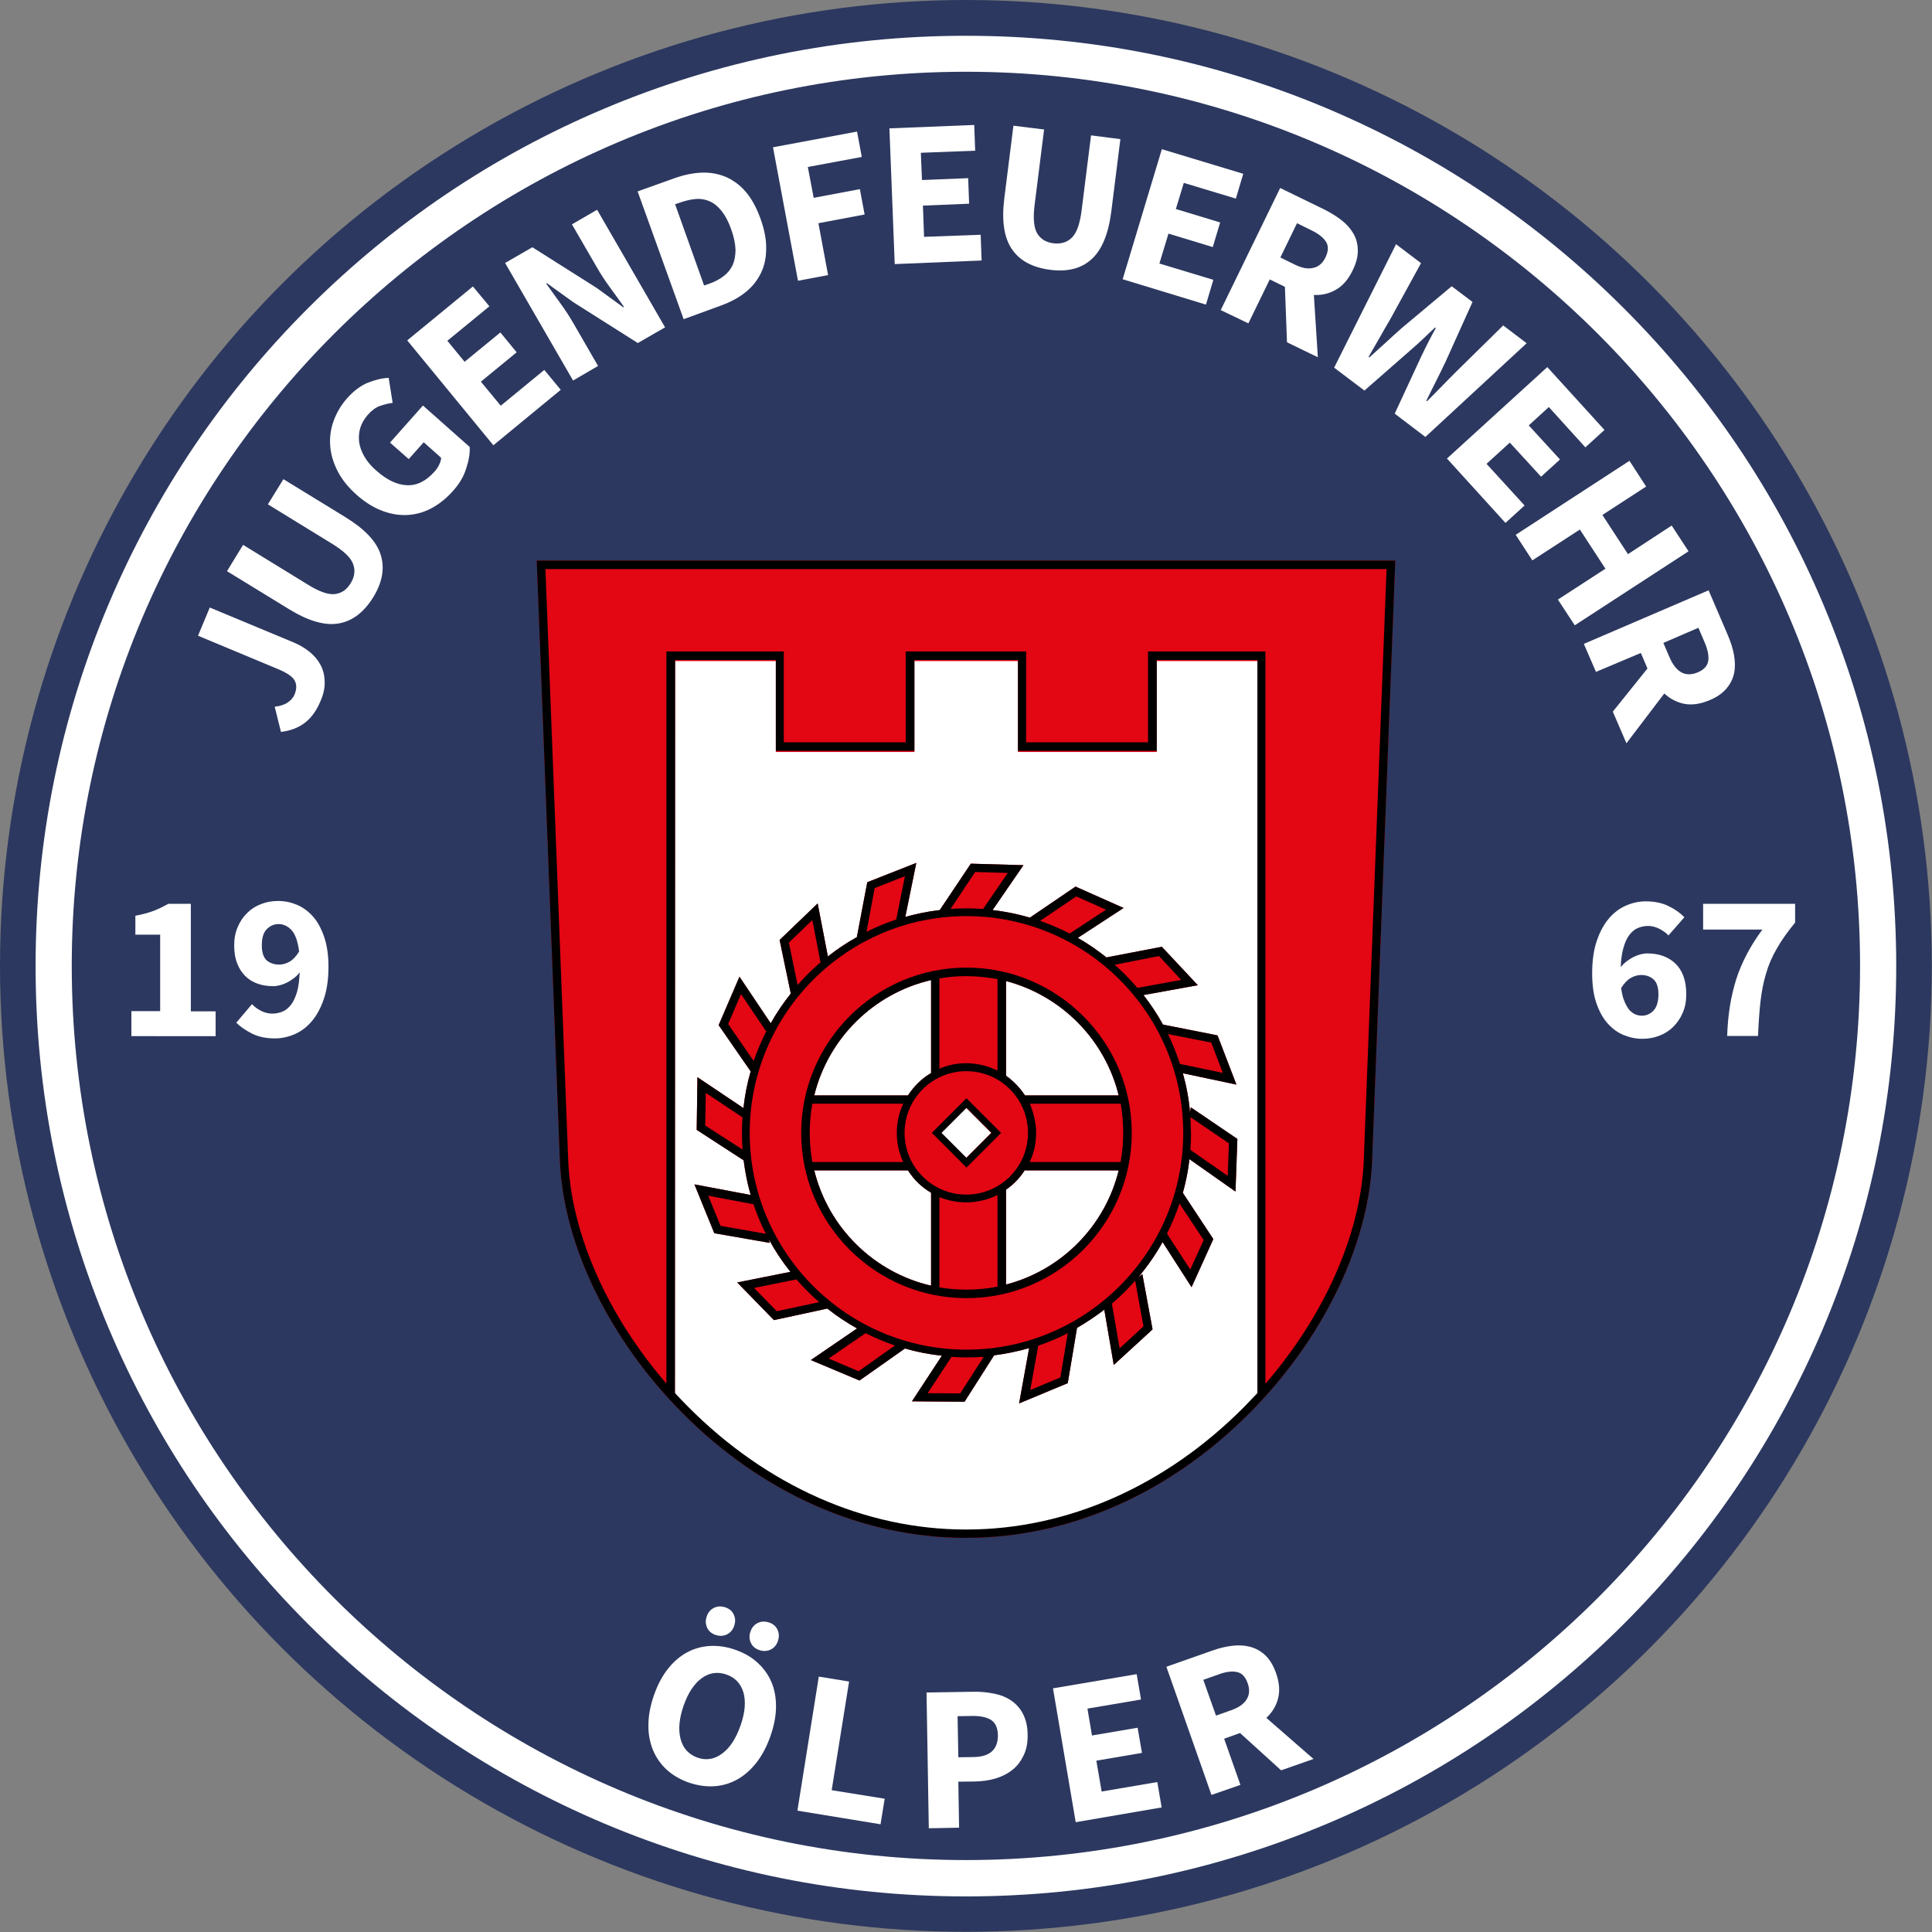 <?xml version="1.0" encoding="utf-8"?>
<svg xmlns="http://www.w3.org/2000/svg" xmlns:xlink="http://www.w3.org/1999/xlink" version="1.1" id="Wappen_Feuerwehr_Ölper" x="0px" y="0px" viewBox="0 0 1020.5 1020.5" style="enable-background:new 0 0 1020.5 1020.5;" xml:space="preserve" width="325" height="325">
<rect x="0" y="0" width="1020.5" height="1020.5" fill="#808080" stroke="none"/>
<style type="text/css">
	.st0{fill:#2C385F;}
	.st1{fill:#FFFFFF;}
	.st2{fill:#E30613;}
</style>
<circle id="blauer_Kreis" class="st0" cx="510.2" cy="510.2" r="510.2"/>
<g>
	<path class="st1" d="M69.4,534.1h15.2v-40.4H71.5v-10c3.8-0.7,7-1.6,9.7-2.6c2.6-1,5.2-2.3,7.7-3.7h11.9v56.8h13.1v13.1H69.4V534.1   z"/>
	<path class="st1" d="M133.1,530.4c1.2,1.3,2.8,2.5,4.7,3.5s4,1.5,6,1.5c2,0,3.8-0.4,5.5-1.1c1.7-0.7,3.2-2,4.5-3.7   c1.3-1.7,2.3-4,3.1-6.7s1.2-6.2,1.4-10.3c-0.9,1.2-1.9,2.2-3.1,3.1c-1.2,0.9-2.4,1.7-3.6,2.3c-1.2,0.6-2.5,1.1-3.7,1.4   c-1.2,0.3-2.4,0.5-3.5,0.5c-3,0-5.8-0.4-8.3-1.3c-2.5-0.9-4.7-2.2-6.5-4c-1.8-1.8-3.3-4-4.3-6.7c-1.1-2.7-1.6-5.9-1.6-9.6   c0-3.6,0.6-6.8,1.9-9.7c1.2-2.9,2.9-5.4,5-7.4c2.1-2.1,4.5-3.6,7.4-4.7c2.8-1.1,5.8-1.6,9-1.6c3.4,0,6.7,0.7,9.8,2s6,3.4,8.5,6.2   c2.5,2.8,4.4,6.4,5.9,10.7c1.5,4.4,2.3,9.6,2.3,15.8c0,6.5-0.8,12.2-2.4,16.9c-1.6,4.8-3.7,8.7-6.3,11.8c-2.6,3.1-5.6,5.4-9,6.9   c-3.4,1.5-6.9,2.3-10.6,2.3c-4.6,0-8.6-0.8-12-2.5s-6.2-3.6-8.4-5.8L133.1,530.4z M147.5,509.5c1.8,0,3.6-0.5,5.4-1.5   c1.8-1,3.5-2.8,5.1-5.4c-0.7-5.5-2.1-9.3-4.1-11.4c-2-2.1-4.3-3.1-6.8-3.1c-2.3,0-4.4,0.9-6.2,2.7c-1.8,1.8-2.6,4.7-2.6,8.6   c0,3.7,0.9,6.4,2.6,7.9C142.7,508.8,144.9,509.5,147.5,509.5z"/>
</g>
<g>
	<path class="st1" d="M881.3,494.1c-1.2-1.3-2.9-2.5-4.8-3.5c-2-1-4-1.5-6-1.5c-1.9,0-3.7,0.4-5.4,1.1c-1.7,0.7-3.2,2-4.5,3.7   c-1.3,1.7-2.3,4-3.1,6.8c-0.8,2.8-1.3,6.2-1.4,10.2c0.9-1.2,1.9-2.2,3.1-3.1c1.2-0.9,2.4-1.7,3.6-2.3c1.2-0.6,2.5-1.1,3.7-1.4   c1.2-0.3,2.4-0.5,3.5-0.5c3,0,5.8,0.4,8.3,1.3c2.5,0.9,4.7,2.2,6.6,4c1.9,1.8,3.3,4,4.3,6.7c1,2.7,1.5,5.9,1.5,9.6   c0,3.7-0.6,6.9-1.9,9.8c-1.2,2.9-2.9,5.3-5,7.4c-2.1,2.1-4.5,3.6-7.4,4.7c-2.8,1.1-5.8,1.6-9,1.6c-3.4,0-6.7-0.7-9.8-2   c-3.2-1.3-6-3.4-8.5-6.2c-2.5-2.8-4.4-6.4-5.9-10.7c-1.5-4.4-2.2-9.6-2.2-15.8c0-6.5,0.8-12.2,2.4-16.9c1.6-4.8,3.7-8.7,6.3-11.8   c2.6-3.1,5.6-5.4,9-6.9c3.4-1.5,6.9-2.3,10.6-2.3c4.6,0,8.6,0.8,12,2.5c3.4,1.6,6.2,3.6,8.4,5.9L881.3,494.1z M867.2,536.5   c2.4,0,4.5-0.9,6.2-2.7c1.7-1.8,2.6-4.7,2.6-8.6c0-3.7-0.9-6.4-2.6-7.9c-1.7-1.5-3.9-2.3-6.5-2.3c-1.8,0-3.6,0.5-5.4,1.5   c-1.8,1-3.6,2.8-5.2,5.4c0.4,2.8,0.9,5.1,1.7,6.9c0.7,1.8,1.6,3.3,2.5,4.5c1,1.1,2,1.9,3.1,2.4   C864.7,536.2,865.9,536.5,867.2,536.5z"/>
	<path class="st1" d="M913.8,531.2c0.8-4.9,1.9-9.5,3.3-14c1.4-4.4,3.3-8.8,5.5-13c2.2-4.3,5-8.7,8.3-13.2h-31.3v-13.6h48.6v9.9   c-4,4.9-7.3,9.5-9.7,13.8c-2.5,4.3-4.4,8.7-5.7,13.3c-1.4,4.6-2.3,9.5-2.9,14.7c-0.6,5.2-1,11.3-1.3,18.1h-16.3   C912.5,541.4,913,536.1,913.8,531.2z"/>
</g>
<path id="weißer_Ring" class="st1" d="M510.2,1001.7c-66.3,0-130.7-13-191.3-38.6c-58.5-24.8-111.1-60.2-156.2-105.3  c-45.1-45.1-80.6-97.7-105.3-156.2c-25.6-60.6-38.6-125-38.6-191.3c0-66.3,13-130.7,38.6-191.3c24.8-58.5,60.2-111.1,105.3-156.2  c45.1-45.1,97.7-80.6,156.2-105.3c60.6-25.6,125-38.6,191.3-38.6c66.3,0,130.7,13,191.3,38.6c58.5,24.8,111.1,60.2,156.2,105.3  c45.1,45.1,80.6,97.7,105.3,156.2c25.6,60.6,38.6,125,38.6,191.3c0,66.3-13,130.7-38.6,191.3c-24.8,58.5-60.2,111.1-105.3,156.2  c-45.1,45.1-97.7,80.6-156.2,105.3C640.9,988.7,576.6,1001.7,510.2,1001.7z M510.2,37.9c-260.4,0-472.3,211.9-472.3,472.3  c0,260.4,211.9,472.3,472.3,472.3s472.3-211.9,472.3-472.3C982.6,249.8,770.7,37.9,510.2,37.9z"/>
<g id="Wappen">
	<path id="Roter_Hintergrund" class="st2" d="M510,812.3c-54.3,0-107.5-23.5-149.8-66.2c-38-38.4-62.1-87.5-64.4-131.5   c-0.1-2.9-11.7-303.4-12.2-316.2l-0.1-2.3H737l-0.1,2.3c-0.5,12.8-12.1,313.3-12.2,316.2c-2.3,44-26.3,93.1-64.4,131.5   c-42.3,42.7-95.5,66.2-149.8,66.2H510C510,812.3,510,812.3,510,812.3z"/>
	<path id="weißer_Hintergrund" class="st1" d="M356.5,736.4c2.2,2.4,4.5,4.8,6.9,7.2c41.5,41.8,93.5,64.9,146.7,64.9c0,0,0,0,0,0   h0.5c53.1,0,105.2-23,146.7-64.9c2.3-2.4,4.6-4.8,6.9-7.2l0-387.2h-53.2v48h-73.3v-48h-54.7v48h-73.2v-48h-53.2L356.5,736.4"/>
	<g id="Rot_im_Mühlenrad_1_">
		<path class="st2" d="M652.6,629.4l1-27.8L629,584.9l-0.4,2.8c-0.6-7.1-1.9-14.1-3.8-20.8l28.3,6l-10-26l-28.8-5.7    c-3-5.5-6.5-10.7-10.3-15.6l28.7-5.2l-19-20.3l-29.2,5.6l0.3,0.3c-4.9-3.9-10-7.5-15.5-10.6l24.2-15.8l-25.4-11.3L544,484.7    c-6.4-1.9-12.9-3.2-19.7-4l16.3-23.7l-27.8-0.8l-16.4,24.5c-6.2,0.7-12.3,2-18.2,3.6l5.8-28.5l-25.9,10.2l-5.5,29    c-5.4,3-10.5,6.4-15.3,10.2l-5.4-28l-20.1,19.3l5.9,28.3c-3.9,4.9-7.5,10.2-10.6,15.7l-16.5-24.6l-11,25.6l16.9,24.4    c-1.8,6.3-3.1,12.8-3.8,19.4L368.4,569l-0.4,27.8l24.8,16.1c0.8,6.3,2,12.4,3.7,18.3l-29.7-5.6l10.5,25.8l29.3,5.1l-0.5-1.9    c3.3,6.1,7.1,11.8,11.4,17.2l-28.1,5.6l19.4,19.9l28.2-6.1c4.9,3.9,10.2,7.4,15.7,10.5l-24.4,16.7l25.7,10.8l24-16.9    c6.3,1.8,12.8,3.1,19.5,3.8l-15.8,24.1l27.8,0.2l15.6-24.5c6.3-0.8,12.5-2.1,18.5-3.8l-5.3,29.2l25.7-10.7l4.9-29.2    c5-2.9,9.8-6.1,14.4-9.6l5,29.2l20.5-18.8l-5.4-29.2l-2.1,1.6c4.8-5.7,9.1-11.9,12.8-18.5l15.3,23.8l11.5-25.4l-16.1-24.4    c1.6-5.8,2.8-11.7,3.5-17.8L652.6,629.4z"/>
		<path class="st1" d="M430.1,578.6c7.4-30.2,31.4-53.9,61.7-60.9v49.1c-5,2.9-9.1,7-12.2,11.8L430.1,578.6L430.1,578.6z"/>
		<path class="st1" d="M430.1,618.2h49.5l0,0c3.1,4.9,7.2,8.9,12.2,11.8v49.1l0,0C461.5,672.1,437.5,648.4,430.1,618.2z"/>
		<path class="st1" d="M531.4,678.5v-50.1c4-2.8,7.3-6.2,9.9-10.3l0.1,0.1h49.5C583.7,647.6,560.7,670.9,531.4,678.5z"/>
		<path class="st1" d="M590.9,578.6l-49.5,0c-2.6-4-6.1-7.6-10-10.4v-50c0,0,0,0,0,0h0v0C560.7,525.9,583.7,549.2,590.9,578.6    L590.9,578.6z"/>
		
			<rect x="501.1" y="589" transform="matrix(0.707 -0.707 0.707 0.707 -273.605 536.217)" class="st1" width="18.7" height="18.7"/>
	</g>
	<g id="schwarze_Rahmen">
		<path d="M510,812.3c-54.3,0-107.5-23.5-149.8-66.2c-38-38.4-62.1-87.5-64.4-131.5c-0.1-2.9-11.7-303.4-12.2-316.2l-0.1-2.3H737    l-0.1,2.3c-0.5,12.8-12.1,313.3-12.2,316.2c-2.3,44-26.3,93.1-64.4,131.5c-42.3,42.7-95.5,66.2-149.8,66.2H510    C510,812.3,510,812.3,510,812.3z M668.5,730.8c30.7-35.5,49.8-78,51.8-116.4c0.1-2.7,11-285.2,12.1-313.8H288.1    c1.1,28.6,12,311.1,12.1,313.8c2,38.4,21.1,80.9,51.8,116.4l0-386.7h62v48h64.4v-48h63.6v48h64.4v-48h62V730.8 M356.5,735.8    c2.2,2.4,4.5,4.8,6.9,7.2c41.5,41.8,93.5,64.9,146.7,64.9c0,0,0,0,0,0h0.5c53.1,0,105.2-23,146.7-64.9c2.3-2.4,4.6-4.8,6.9-7.2    l0-387.2h-53.2v48h-73.3v-48h-54.7v48h-73.2v-48h-53.2L356.5,735.8"/>
		<g>
			<path d="M652.6,629.4l1-27.8L629,584.9l-0.4,2.8c-0.6-7.1-1.9-14.1-3.8-20.8l28.3,6l-10-26l-28.8-5.7c-3-5.5-6.5-10.7-10.3-15.6     l28.7-5.2l-19-20.3l-29.2,5.6l0.3,0.3c-4.9-3.9-10-7.5-15.5-10.6l24.2-15.8l-25.4-11.3L544,484.7c-6.4-1.9-12.9-3.2-19.7-4     l16.3-23.7l-27.8-0.8l-16.4,24.5c-6.2,0.7-12.3,2-18.2,3.6l5.8-28.5l-25.9,10.2l-5.5,29c-5.4,3-10.5,6.4-15.3,10.2l-5.4-28     l-20.1,19.3l5.9,28.3c-3.9,4.9-7.5,10.2-10.6,15.7l-16.5-24.6l-11,25.6l16.9,24.4c-1.8,6.3-3.1,12.8-3.8,19.4L368.4,569     l-0.4,27.8l24.8,16.1c0.8,6.3,2,12.4,3.7,18.3l-29.7-5.6l10.5,25.8l29.3,5.1l-0.5-1.9c3.3,6.1,7.1,11.8,11.4,17.2l-28.1,5.6     l19.4,19.9l28.2-6.1c4.9,3.9,10.2,7.4,15.7,10.5l-24.4,16.7l25.7,10.8l24-16.9c6.3,1.8,12.8,3.1,19.5,3.8l-15.8,24.1l27.8,0.2     l15.6-24.5c6.3-0.8,12.5-2.1,18.5-3.8l-5.3,29.2l25.7-10.7l4.9-29.2c5-2.9,9.8-6.1,14.4-9.6l5,29.2l20.5-18.8l-5.4-29.2l-2.1,1.6     c4.8-5.7,9.1-11.9,12.8-18.5l15.3,23.8l11.5-25.4l-16.1-24.4c1.6-5.8,2.8-11.7,3.5-17.8L652.6,629.4z M628.8,590.1l20.3,13.8     l-0.6,17.2l-19.7-13.7c0.2-2.9,0.3-5.9,0.3-8.9C629,595.6,628.9,592.9,628.8,590.1z M372.5,594.5l0.3-17.2l19.4,12.9     c-0.2,2.7-0.3,5.4-0.3,8.1c0,3,0.1,5.9,0.3,8.9L372.5,594.5z M639.8,550.7l6.1,16l-22.6-4.7c-1.8-5.4-3.9-10.7-6.4-15.8     L639.8,550.7z M612.2,505l11.7,12.6l-23.1,4.2c-3.7-4.3-7.7-8.4-12-12.2L612.2,505z M568.5,473.5l15.7,7L565,493.1     c-5-2.6-10.2-4.8-15.6-6.7L568.5,473.5z M515.1,460.6l17.2,0.5l-13,19c-2.9-0.2-5.8-0.3-8.8-0.3c-2.8,0-5.6,0.1-8.4,0.3     L515.1,460.6z M462,469.1l16-6.3l-4.6,22.9c-5.4,1.8-10.7,4-15.7,6.5L462,469.1z M416.7,497.9l12.4-11.9l4.3,22.3     c-4.3,3.7-8.4,7.7-12.1,12L416.7,497.9z M384.6,540.9l6.8-15.8l13.3,19.7c-2.5,5-4.7,10.2-6.6,15.6L384.6,540.9z M380.6,647.5     l-6.5-15.9l23.9,4.5c1.8,5.4,4,10.6,6.5,15.6L380.6,647.5z M410.3,692.6l-12-12.3l22.4-4.5c3.7,4.3,7.7,8.3,12,12L410.3,692.6z      M453.5,724.3l-15.8-6.7l19.5-13.4c5,2.5,10.2,4.7,15.5,6.5L453.5,724.3z M507.2,736l-17.2-0.1l12.6-19.2     c2.6,0.2,5.2,0.3,7.9,0.3c3.1,0,6.1-0.1,9.1-0.3L507.2,736z M560.1,727.6l-15.9,6.6l4.2-23.4c5.4-1.8,10.6-4,15.6-6.6     L560.1,727.6z M604,700.6l-12.6,11.6l-4.1-23.6c4.4-3.7,8.5-7.8,12.3-12.1L604,700.6z M635.8,655l-7.1,15.6l-12.3-19     c2.6-5.1,4.8-10.4,6.6-15.9L635.8,655z M510.5,712.9c-63.2,0-114.5-51.4-114.5-114.5s51.4-114.5,114.5-114.5     c63.1,0,114.5,51.4,114.5,114.5S573.6,712.9,510.5,712.9z"/>
			<path d="M510.5,511.1c-48.1,0-87.3,39.2-87.3,87.3c0,48.1,39.1,87.3,87.3,87.3c48.1,0,87.3-39.1,87.3-87.3     C597.8,550.3,558.6,511.1,510.5,511.1z M496.2,516.8L496.2,516.8c4.6-0.8,9.4-1.2,14.2-1.2c5.6,0,11.1,0.6,16.5,1.6h0v48.3     c-4.9-2.4-10.6-3.9-16.5-3.9c-5.1,0-9.8,1-14.2,2.9V516.8z M543,598.4c0,18-14.6,32.6-32.6,32.6c-18,0-32.6-14.6-32.6-32.6     c0-18,14.6-32.6,32.6-32.6C528.4,565.8,543,580.4,543,598.4z M430.1,578.6c7.4-30.2,31.4-53.9,61.7-60.9v49.1     c-5,2.9-9.1,7-12.2,11.8L430.1,578.6L430.1,578.6z M427.7,598.4c0-5.2,0.5-10.4,1.4-15.4l48,0c-2.2,4.7-3.4,9.9-3.4,15.4     c0,5.5,1.2,10.7,3.4,15.4h-48C428.2,608.8,427.7,603.6,427.7,598.4z M430.1,618.2h49.5l0,0c3.1,4.9,7.2,8.9,12.2,11.8v49.1l0,0     C461.5,672.1,437.5,648.4,430.1,618.2z M526.9,679.6L526.9,679.6c-5.3,1.1-10.8,1.6-16.5,1.6c-4.9,0-9.6-0.4-14.2-1.2v-47.7     c4.4,1.8,9.1,2.8,14.1,2.8c5.9,0,11.6-1.4,16.6-3.9V679.6z M531.4,678.5v-50.1c4-2.8,7.3-6.2,9.9-10.3l0.1,0.1h49.5     C583.7,647.6,560.7,670.9,531.4,678.5z M593.3,598.4c0,5.2-0.5,10.4-1.4,15.4l0,0h-48l0,0c2.2-4.7,3.4-9.9,3.4-15.4     c0-8.4-3.6-15.9-3.3-15.4l48,0C592.8,588,593.3,593.1,593.3,598.4z M590.9,578.6l-49.5,0c-2.6-4-6.1-7.6-10-10.4v-50h0h0l0,0     C560.7,525.9,583.7,549.2,590.9,578.6L590.9,578.6z"/>
			<path d="M492.2,598.4l18.3,18.3l18.3-18.3l-18.3-18.3L492.2,598.4z M510.5,611.6l-13.2-13.2l13.2-13.2l13.2,13.2L510.5,611.6z"/>
		</g>
	</g>
</g>
<g id="Ölper">
	<path class="st1" d="M363.9,941.6c-4.6-1.6-8.5-3.9-11.7-6.8c-3.2-2.9-5.6-6.4-7.3-10.4c-1.6-4-2.5-8.4-2.4-13.3   c0-4.9,1-10.1,2.9-15.6c1.9-5.5,4.4-10.2,7.4-14c3-3.8,6.4-6.7,10.1-8.7c3.7-2,7.7-3.1,12.1-3.4c4.3-0.2,8.8,0.4,13.3,2   c4.6,1.6,8.5,3.8,11.7,6.7c3.2,2.9,5.7,6.3,7.4,10.2c1.7,3.9,2.5,8.3,2.5,13.1c0,4.8-1,10-2.9,15.5c-1.9,5.5-4.4,10.2-7.4,14.1   c-3,3.8-6.4,6.8-10.1,8.9c-3.8,2.1-7.8,3.3-12.2,3.6C372.9,943.8,368.4,943.1,363.9,941.6z M368.4,928.4c4.6,1.6,9,0.9,13.1-2.2   c4.1-3,7.3-8,9.7-14.9c2.4-6.8,2.8-12.6,1.5-17.3c-1.4-4.7-4.4-7.9-9-9.5c-4.6-1.6-9-1-13,1.9c-4,2.9-7.2,7.7-9.6,14.5   c-2.4,6.9-2.9,12.7-1.6,17.7C360.8,923.5,363.8,926.7,368.4,928.4z M378,863.6c-2.1-0.7-3.7-2-4.5-3.9c-0.9-1.9-0.9-3.8-0.2-5.9   c0.7-2.1,2-3.6,3.8-4.5c1.8-0.9,3.8-1,6-0.3c2.1,0.7,3.7,2,4.5,3.9c0.9,1.9,0.9,3.8,0.2,5.9c-0.7,2.1-2,3.6-3.8,4.5   C382.2,864.2,380.2,864.3,378,863.6z M401.1,871.6c-2.1-0.7-3.7-2-4.5-3.9c-0.9-1.9-0.9-3.8-0.2-5.9c0.7-2.1,2-3.6,3.8-4.5   c1.8-0.9,3.8-1,6-0.3c2.1,0.7,3.7,2,4.5,3.9c0.9,1.9,0.9,3.8,0.2,5.9c-0.7,2.1-2,3.6-3.8,4.5C405.2,872.2,403.2,872.3,401.1,871.6z   "/>
	<path class="st1" d="M421.2,956.4l11.3-70.8l16,2.6l-9.2,57.4l28,4.5l-2.2,13.5L421.2,956.4z"/>
	<path class="st1" d="M490.6,965.7l-1.2-71.7l24.6-0.4c4-0.1,7.7,0.3,11.1,1c3.5,0.7,6.5,1.9,9.1,3.7c2.6,1.8,4.7,4.1,6.2,7.1   c1.5,2.9,2.4,6.6,2.4,10.9c0.1,4.2-0.6,7.8-2.1,10.9c-1.5,3.1-3.4,5.7-6,7.7c-2.5,2-5.5,3.5-8.8,4.5c-3.4,1-6.9,1.5-10.8,1.6   l-8.9,0.1l0.4,24.3L490.6,965.7z M506.2,928.2l7.9-0.1c8.8-0.1,13.1-4,13-11.7c-0.1-3.7-1.3-6.4-3.6-7.9c-2.4-1.5-5.8-2.2-10.2-2.1   l-7.5,0.1L506.2,928.2z"/>
	<path class="st1" d="M568.2,962.5l-12-70.7l44.2-7.5l2.3,13.4l-28.3,4.8l2.4,14.2l24.1-4.1l2.3,13.3l-24.1,4.1l2.8,16.3l29.4-5   l2.3,13.4L568.2,962.5z"/>
	<path class="st1" d="M639.9,948.1l-23.8-67.7l24.4-8.6c3.6-1.3,7.1-2.1,10.5-2.5c3.4-0.4,6.5-0.2,9.5,0.6c2.9,0.8,5.6,2.3,7.9,4.5   c2.3,2.2,4.2,5.3,5.6,9.3c1.8,5,2.1,9.5,1.1,13.4c-1,4-3.1,7.4-6.2,10.3l24.9,21.7l-17.1,6L655,915.4l-8.4,3l8.6,24.4L639.9,948.1z    M642.3,906.2l7.9-2.8c4-1.4,6.8-3.3,8.3-5.8c1.5-2.4,1.7-5.3,0.5-8.6c-1.2-3.3-3-5.3-5.6-5.8c-2.6-0.6-5.9-0.2-9.9,1.3l-7.9,2.8   L642.3,906.2z"/>
</g>
<g>
	<path class="st1" d="M169.3,370.3c-2.1,5.1-4.9,8.9-8.3,11.5c-3.4,2.6-7.6,4.2-12.6,4.8l-3.3-13.3c2.7-0.3,5-1,6.8-2.2   c1.8-1.2,3-2.6,3.7-4.3c1.1-2.7,1.2-5.1,0.1-7.2c-1.1-2.1-3.8-4-8.2-5.9l-42.9-17.9l6.2-14.9l44.2,18.4c3.2,1.3,6,3,8.5,5   c2.5,2,4.4,4.3,5.8,6.9c1.4,2.6,2.1,5.5,2.2,8.7C171.6,363.3,170.9,366.7,169.3,370.3z"/>
	<path class="st1" d="M197.2,315.4c-4.9,7.9-10.9,12.6-18.2,13.9c-7.3,1.3-16-1.2-26.3-7.5l-32.8-20.1l8.5-13.9l34.2,21   c6,3.7,10.7,5.4,14.2,5c3.5-0.4,6.3-2.2,8.4-5.7c2.1-3.4,2.6-6.8,1.3-10.2c-1.2-3.3-4.8-6.8-10.8-10.5l-34.2-21l8.2-13.3l32.8,20.1   c10.2,6.3,16.5,12.9,18.6,19.9C203.3,300.1,202,307.5,197.2,315.4z"/>
	<path class="st1" d="M239.1,259.5c-3.3,3.7-6.9,6.6-10.9,8.8c-4,2.2-8.2,3.4-12.6,3.7c-4.4,0.3-8.9-0.4-13.5-2.1   c-4.6-1.7-9.2-4.5-13.7-8.5c-4.4-3.9-7.8-8.1-10.1-12.6c-2.3-4.5-3.6-9-3.9-13.5c-0.3-4.5,0.3-8.9,1.9-13.2   c1.6-4.3,3.9-8.2,7.1-11.8c3.5-3.9,7.1-6.6,11-8.2c3.9-1.5,7.5-2.4,10.9-2.5l2.1,13.2c-2.4,0.3-4.7,0.9-6.9,1.7   c-2.2,0.8-4.3,2.4-6.3,4.7c-1.8,2.1-3.1,4.3-3.9,6.8c-0.7,2.4-0.9,4.9-0.6,7.5c0.4,2.6,1.3,5.2,2.8,7.7c1.5,2.6,3.6,5.1,6.3,7.4   c5.5,4.9,10.9,7.5,16.2,7.7c5.3,0.2,10.1-2.2,14.6-7.3c1-1.1,1.8-2.3,2.4-3.6c0.6-1.3,1-2.5,1-3.6l-9.2-8.2l-7.9,8.9l-9.9-8.7   l17.4-19.6l24.7,21.9c0.2,3.5-0.5,7.3-1.9,11.5C244.9,251.8,242.5,255.8,239.1,259.5z"/>
	<path class="st1" d="M260.6,235.2l-45.5-55.4l34.7-28.5l8.7,10.5l-22.2,18.2l9.1,11.1l18.9-15.5l8.6,10.5l-18.9,15.5l10.5,12.7   l23-18.9l8.7,10.5L260.6,235.2z"/>
	<path class="st1" d="M302.7,201l-35.9-62.1l14.4-8.3l34,21.5l14,10.2l0.4-0.2c-2.2-3.1-4.7-6.6-7.5-10.4c-2.8-3.8-5.2-7.6-7.3-11.3   l-12.7-21.9l13.3-7.7l35.9,62.1l-14.4,8.3l-34.1-21.6l-13.9-10l-0.4,0.2c2.3,3.2,4.8,6.7,7.5,10.4c2.7,3.7,5.1,7.4,7.2,11.1   l12.7,22L302.7,201z"/>
	<path class="st1" d="M361.1,168.6l-24.3-67.5l19-6.8c5.2-1.9,10.1-2.9,14.7-3.1c4.6-0.2,8.9,0.6,12.8,2.2c3.9,1.7,7.5,4.3,10.6,7.9   c3.1,3.6,5.7,8.4,7.8,14.2c2.1,5.8,3.1,11.1,3,16c0,4.9-1,9.2-2.9,13s-4.6,7.2-8.2,10c-3.5,2.8-7.8,5.1-12.8,6.9L361.1,168.6z    M371.9,150.8l2.9-1c2.9-1,5.4-2.4,7.5-4c2.1-1.6,3.6-3.5,4.7-5.8c1-2.3,1.5-5,1.5-8.1c-0.1-3.1-0.8-6.7-2.3-10.8   c-1.4-4-3.1-7.2-5-9.6c-1.9-2.4-4-4.1-6.2-5.1c-2.2-1-4.7-1.5-7.3-1.3c-2.6,0.2-5.3,0.8-8.2,1.8l-2.9,1L371.9,150.8z"/>
	<path class="st1" d="M421.5,148.3l-13.2-70.5l44.4-8.3l2.5,13.4l-28.5,5.3l3.1,16.3l24.4-4.6l2.5,13.4l-24.4,4.6l5.1,27.4   L421.5,148.3z"/>
	<path class="st1" d="M472.6,139.5l-2.8-71.7l44.8-1.8l0.5,13.6l-28.7,1.1l0.6,14.4l24.4-1l0.5,13.5l-24.4,1l0.6,16.5L518,124   l0.5,13.6L472.6,139.5z"/>
	<path class="st1" d="M554.6,142.5c-9.2-1.2-16-4.8-20.1-10.9c-4.2-6.1-5.5-15.1-4-27l4.8-38.2l16.2,2l-5,39.8c-0.9,7-0.4,12,1.3,15   c1.8,3,4.6,4.8,8.6,5.3c4,0.5,7.3-0.5,9.8-3c2.5-2.5,4.2-7.2,5.1-14.2l5-39.8l15.5,2l-4.8,38.2c-1.5,11.9-5,20.3-10.4,25.2   C571.1,141.9,563.8,143.7,554.6,142.5z"/>
	<path class="st1" d="M593,147.5l20.7-68.7l43,13l-3.9,13.1l-27.5-8.3l-4.2,13.8l23.4,7.1l-3.9,13l-23.4-7.1l-4.8,15.8l28.5,8.6   l-3.9,13.1L593,147.5z"/>
	<path class="st1" d="M644.8,163.8l31.4-64.5l23.2,11.3c3.4,1.7,6.5,3.6,9.2,5.7c2.7,2.1,4.8,4.5,6.3,7.1c1.5,2.6,2.3,5.6,2.3,8.8   c0.1,3.2-0.8,6.7-2.7,10.6c-2.3,4.7-5.2,8.2-8.8,10.2c-3.6,2.1-7.5,3-11.7,2.8l2.1,32.9l-16.3-7.9l-1.1-29.3l-8-3.9l-11.3,23.2   L644.8,163.8z M676.3,136l7.5,3.7c3.8,1.9,7.1,2.5,9.9,1.8c2.8-0.6,5-2.5,6.5-5.7c1.5-3.2,1.6-5.9,0.2-8.1c-1.4-2.2-4-4.3-7.8-6.1   l-7.5-3.7L676.3,136z"/>
	<path class="st1" d="M704.7,194.2l32.7-65.2l13.2,10l-16.3,29.7c-1.9,3.2-3.8,6.5-5.7,9.9c-1.9,3.3-3.8,6.6-5.7,9.9l0.4,0.3   c2.9-2.6,5.7-5.2,8.6-7.8c2.8-2.6,5.7-5.2,8.5-7.7l26.4-22.1l11,8.3L763.6,191c-1.6,3.4-3.3,6.8-5,10.2c-1.7,3.4-3.5,6.9-5.2,10.5   l0.3,0.3c2.8-2.8,5.5-5.5,8.1-8.2c2.6-2.7,5.3-5.4,8-8.1l24.2-23.8l12.4,9.4l-53.5,49.5l-16.2-12.3l14-30.2   c1.2-2.6,2.5-5.1,3.8-7.7c1.3-2.5,2.6-5,3.9-7.3L758,173c-1.9,1.8-4,3.7-6,5.7c-2.1,2-4.2,3.9-6.3,5.7l-25,21.9L704.7,194.2z"/>
	<path class="st1" d="M764.3,242.2l53-48.3l30.2,33.2l-10.1,9.2L818.1,215l-10.6,9.7l16.5,18l-10,9.1l-16.5-18L785.2,245l20.1,22   l-10.1,9.2L764.3,242.2z"/>
	<path class="st1" d="M800.6,282.5l60.1-39.1l8.8,13.6L846.4,272l13.5,20.7l23.1-15.1l8.9,13.6l-60.1,39.1l-8.9-13.6l25.1-16.3   l-13.5-20.7l-25.1,16.3L800.6,282.5z"/>
	<path class="st1" d="M836.6,340.1l65.9-28.3l10.2,23.8c1.5,3.5,2.6,6.9,3.2,10.3c0.6,3.4,0.7,6.5,0.1,9.5c-0.6,3-1.9,5.7-4,8.2   c-2.1,2.5-5,4.6-8.9,6.2c-4.9,2.1-9.3,2.7-13.3,2c-4-0.8-7.6-2.6-10.7-5.5l-20,26.3l-7.2-16.7l18.3-22.8l-3.5-8.2L843,354.9   L836.6,340.1z M878.6,339.6l3.3,7.7c1.7,3.9,3.8,6.5,6.3,7.9c2.5,1.3,5.4,1.3,8.7-0.1c3.2-1.4,5-3.4,5.4-6c0.4-2.6-0.2-5.9-1.9-9.8   l-3.3-7.7L878.6,339.6z"/>
</g>
</svg>
